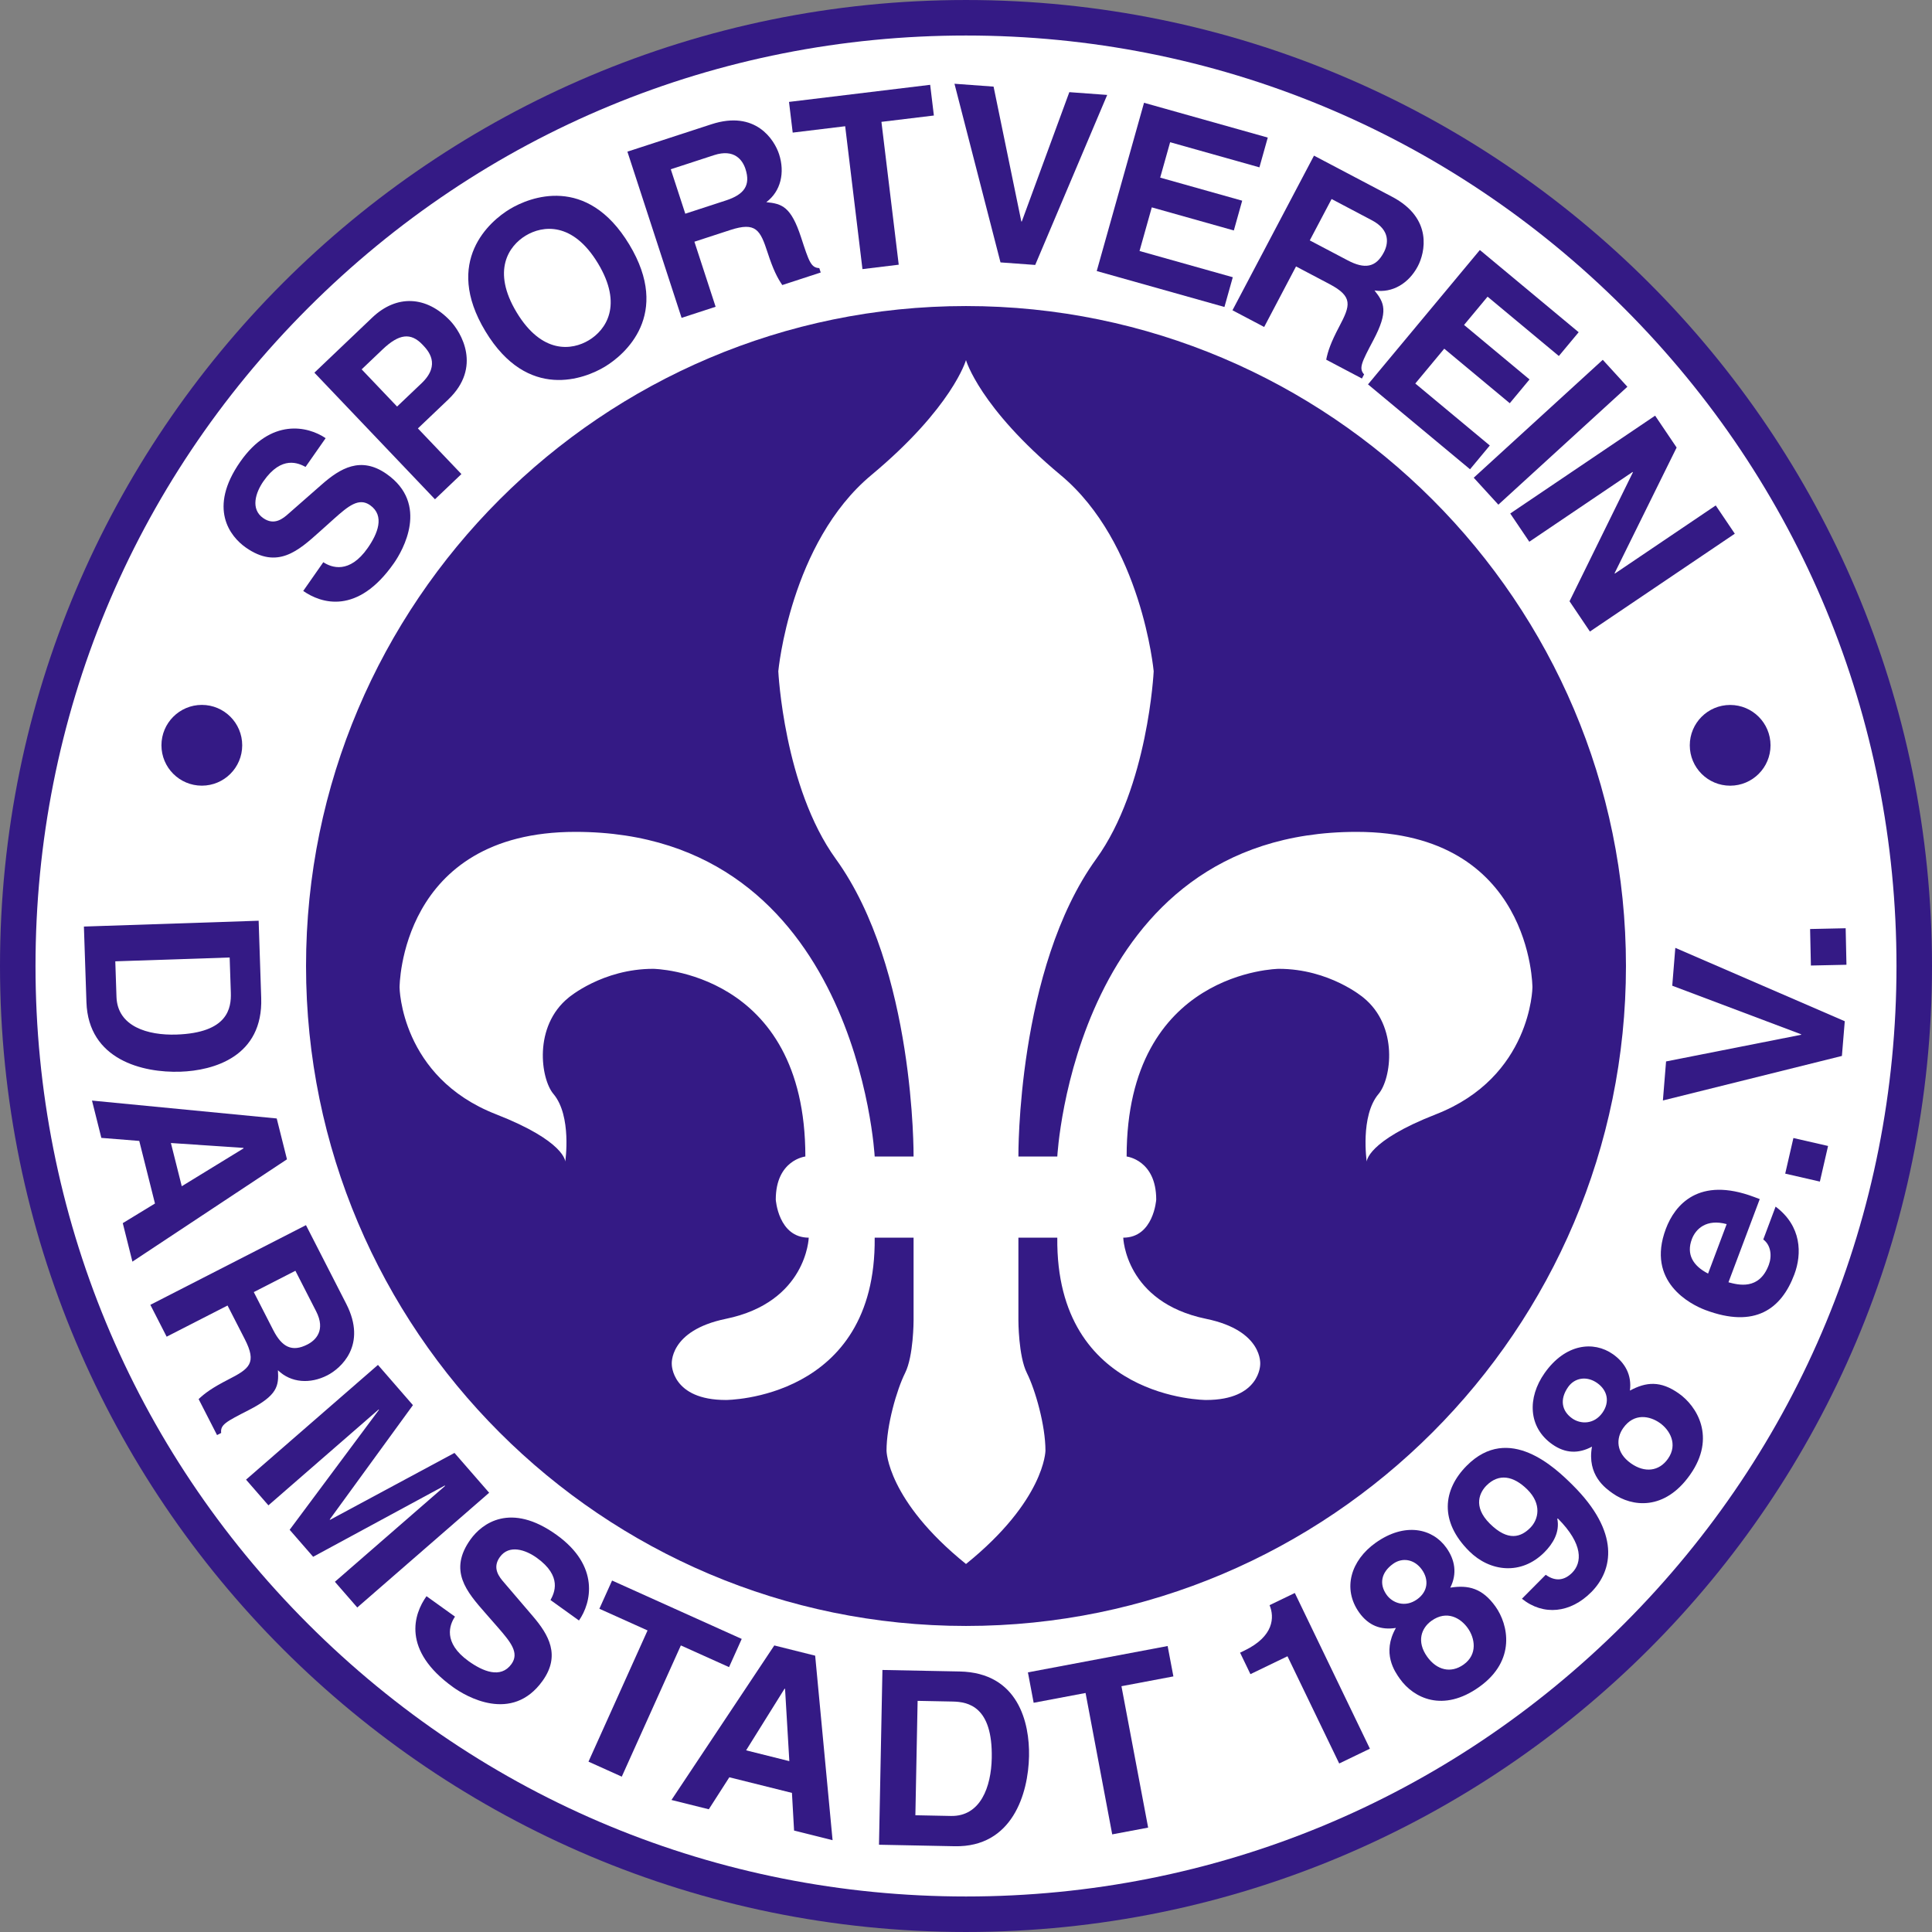 <?xml version="1.0" encoding="utf-8"?>
<!-- Generator: Adobe Illustrator 16.0.3, SVG Export Plug-In . SVG Version: 6.00 Build 0)  -->
<!DOCTYPE svg PUBLIC "-//W3C//DTD SVG 1.1//EN" "http://www.w3.org/Graphics/SVG/1.1/DTD/svg11.dtd">
<svg version="1.1" id="Darmstadt" xmlns="http://www.w3.org/2000/svg" xmlns:xlink="http://www.w3.org/1999/xlink" x="0px" y="0px"
	 width="400px" height="400px" viewBox="0 0 400 400" enable-background="new 0 0 400 400" xml:space="preserve">
<rect x="0" y="0" width="400" height="400" fill="#808080" stroke="none"/>
<g>
	<g>
		<path fill="#341A85" d="M400,200c0,110.458-89.541,199.999-200.001,199.999C89.541,399.999,0,310.458,0,200
			S89.541,0.001,199.999,0.001C310.459,0.001,400,89.542,400,200z"/>
	</g>
	<g>
		<path fill="#FFFFFF" d="M199.999,392.647c-51.459,0-99.837-20.038-136.223-56.424C27.39,299.836,7.352,251.458,7.352,200
			S27.39,100.164,63.776,63.778C100.162,27.392,148.54,7.353,199.999,7.353s99.838,20.039,136.225,56.424
			c36.386,36.386,56.425,84.764,56.425,136.223c0,51.458-20.039,99.836-56.425,136.223
			C299.837,372.609,251.458,392.647,199.999,392.647z M199.999,63.364c-75.342,0-136.637,61.295-136.637,136.636
			s61.295,136.636,136.637,136.636c75.343,0,136.639-61.295,136.639-136.636S275.342,63.364,199.999,63.364z"/>
	</g>
	<g>
		<path fill="#341A85" d="M66.939,116.399c1.68,1.116,5.399,2.483,9.184-2.932c2.051-2.932,3.626-6.684,0.487-8.883
			c-2.314-1.614-4.491,0.181-7.428,2.801l-2.97,2.664c-4.463,4.009-8.774,7.888-15.299,3.326c-3.309-2.314-7.893-8.161-1.16-17.788
			c6.351-9.091,14.003-7.368,17.667-4.868l-4.157,5.951c-1.439-0.76-4.923-2.456-8.708,2.954c-1.646,2.357-2.741,5.771-0.055,7.646
			c2.313,1.619,4.135,0.066,5.294-0.974l6.827-5.989c3.823-3.353,8.073-5.918,13.406-2.188c8.921,6.236,3.353,15.874,1.532,18.477
			c-7.565,10.825-15.102,8.32-18.778,5.754L66.939,116.399z"/>
	</g>
	<g>
		<path fill="#341A85" d="M82.211,84.171l-7.335-7.701l4.343-4.135c3.397-3.233,5.831-3.534,8.26-0.974
			c1.116,1.165,3.895,4.086-0.191,7.98L82.211,84.171z M86.521,88.7l6.279-5.979C99.846,76.01,95.459,68.773,93.2,66.4
			c-4.901-5.147-11.06-5.476-16.136-0.646L65.091,77.159l24.964,26.211l5.475-5.218L86.521,88.7z"/>
	</g>
	<g>
		<path fill="#341A85" d="M106.973,64.688c-5.234-8.675-1.619-13.8,1.876-15.912s9.72-2.926,14.955,5.749
			c5.24,8.675,1.619,13.8-1.876,15.912S112.213,73.357,106.973,64.688z M100.502,68.593c8.779,14.544,20.638,9.796,24.735,7.324
			c4.102-2.478,13.822-10.759,5.043-25.303c-8.785-14.539-20.638-9.796-24.74-7.319C101.443,45.768,91.724,54.054,100.502,68.593z"
			/>
	</g>
	<g>
		<path fill="#341A85" d="M141.882,44.247l-3.003-9.201l8.965-2.926c4.217-1.373,5.908,1.045,6.498,2.866
			c1.11,3.402-0.29,5.29-4.025,6.509L141.882,44.247z M141.116,65.809l7.045-2.297l-4.392-13.467l7.428-2.423
			c5.322-1.734,6.203-0.005,7.735,4.693c1.153,3.544,2.023,5.224,3.03,6.701l7.958-2.599l-0.295-0.908
			c-1.724-0.077-2.128-1.324-3.769-6.356c-2.096-6.421-3.972-6.974-7.204-7.297c3.024-2.259,3.878-6.148,2.647-9.933
			c-0.969-2.97-4.852-9.178-14.003-6.197l-17.399,5.672L141.116,65.809z"/>
	</g>
	<g>
		<path fill="#341A85" d="M186.072,54.804l-7.51,0.914l-3.577-29.581l-10.863,1.318l-0.766-6.356l29.226-3.539l0.766,6.356
			l-10.857,1.313L186.072,54.804z"/>
	</g>
	<g>
		<path fill="#341A85" d="M221.392,19.08l7.841,0.575l-14.903,35.198l-7.188-0.525l-9.528-36.987l8.096,0.591l5.743,27.918
			l0.099,0.005L221.392,19.08z"/>
	</g>
	<g>
		<path fill="#341A85" d="M260.749,34.647l-18.487-5.202l-2.058,7.33l16.979,4.775l-1.729,6.165l-16.989-4.781l-2.538,9.031
			l19.309,5.432l-1.729,6.159l-26.44-7.439l9.791-34.837l25.62,7.204L260.749,34.647z"/>
	</g>
	<g>
		<path fill="#341A85" d="M271.175,49.771l4.518-8.566l8.337,4.398c3.927,2.067,3.369,4.966,2.472,6.657
			c-1.663,3.167-3.993,3.479-7.472,1.646L271.175,49.771z M255.17,64.239l6.563,3.457l6.597-12.531l6.914,3.643
			c4.956,2.609,4.332,4.447,2.024,8.817c-1.74,3.298-2.342,5.087-2.691,6.843l7.395,3.9l0.449-0.848
			c-1.138-1.286-0.536-2.445,1.937-7.127c3.15-5.979,2.242-7.712,0.219-10.256c3.73,0.596,7.11-1.493,8.97-5.016
			c1.455-2.768,3.206-9.879-5.306-14.37l-16.19-8.527L255.17,64.239z"/>
	</g>
	<g>
		<path fill="#341A85" d="M322.744,73.708l-14.758-12.285l-4.868,5.853l13.555,11.284l-4.092,4.923l-13.565-11.29l-5.994,7.209
			l15.425,12.833l-4.092,4.923L283.23,79.582l23.159-27.82l20.457,17.022L322.744,73.708z"/>
	</g>
	<g>
		<path fill="#341A85" d="M310.219,104.486l-5.099-5.579l26.715-24.412l5.098,5.579L310.219,104.486z"/>
	</g>
	<g>
		<path fill="#341A85" d="M355.224,104.645l3.949,5.853l-29.996,20.254l-4.223-6.268l13.116-26.682l-0.055-0.087l-21.387,14.446
			l-3.949-5.847l29.996-20.255l4.453,6.597l-12.844,26.015l0.055,0.082L355.224,104.645z"/>
	</g>
	<g>
		<path fill="#341A85" d="M47.549,198.239l0.241,7.253c0.109,3.228-0.58,8.342-11.257,8.703c-5.945,0.197-12.214-1.663-12.417-7.806
			l-0.246-7.357L47.549,198.239z M17.372,191.833l0.525,15.666c0.399,11.941,11.689,14.643,19.445,14.386
			c6.854-0.229,17.148-3.096,16.738-15.288l-0.53-15.972L17.372,191.833z"/>
	</g>
	<g>
		<path fill="#341A85" d="M50.399,237.66l0.027,0.099l-12.794,7.838l-2.248-8.949L50.399,237.66z M28.832,236.216l3.254,12.958
			l-6.667,4.064l1.996,7.97l31.999-21.185l-2.122-8.457l-38.245-3.703l1.937,7.724L28.832,236.216z"/>
	</g>
	<g>
		<path fill="#341A85" d="M52.543,267.514l8.615-4.414l4.294,8.391c2.023,3.949-0.099,6-1.805,6.87
			c-3.184,1.63-5.268,0.547-7.062-2.954L52.543,267.514z M31.129,270.151l3.375,6.597l12.608-6.455l3.561,6.952
			c2.555,4.983,0.985,6.127-3.413,8.375c-3.32,1.701-4.841,2.822-6.137,4.047l3.813,7.45l0.854-0.438
			c-0.197-1.712,0.968-2.309,5.683-4.721c6.011-3.079,6.263-5.016,6.071-8.265c2.713,2.637,6.679,2.872,10.223,1.056
			c2.784-1.428,8.309-6.235,3.917-14.807l-8.336-16.289L31.129,270.151z"/>
	</g>
	<g>
		<path fill="#341A85" d="M73.968,332.813l-4.633-5.322l22.82-19.85l-0.066-0.077l-27.256,14.752l-4.863-5.59l18.488-24.833
			l-0.065-0.076l-22.82,19.85l-4.633-5.322l27.311-23.755l7.242,8.33l-17.224,23.668l0.065,0.076l25.763-13.854l7.177,8.248
			L73.968,332.813z"/>
	</g>
	<g>
		<path fill="#341A85" d="M94.201,334.706c-1.132,1.663-2.549,5.366,2.817,9.217c2.91,2.084,6.646,3.708,8.878,0.596
			c1.646-2.292-0.126-4.49-2.708-7.466l-2.625-2.998c-3.96-4.513-7.783-8.872-3.14-15.343c2.352-3.276,8.26-7.789,17.799-0.94
			c9.015,6.465,7.198,14.096,4.649,17.733l-5.896-4.234c0.777-1.428,2.521-4.896-2.844-8.746c-2.335-1.674-5.738-2.812-7.647-0.147
			c-1.646,2.292-0.115,4.135,0.908,5.306l5.902,6.903c3.309,3.861,5.82,8.145,2.029,13.428c-6.345,8.851-15.917,3.162-18.494,1.308
			c-10.731-7.696-8.139-15.206-5.524-18.849L94.201,334.706z"/>
	</g>
	<g>
		<path fill="#341A85" d="M128.732,367.836l-6.892-3.107l12.23-27.163l-9.977-4.49l2.631-5.842l26.841,12.088l-2.625,5.837
			l-9.977-4.491L128.732,367.836z"/>
	</g>
	<g>
		<path fill="#341A85" d="M162.438,349.622l0.099,0.027l0.886,14.977l-8.949-2.237L162.438,349.622z M151,367.967l12.964,3.232
			l0.442,7.801l7.97,1.99l-3.604-38.201l-8.462-2.116l-21.289,31.993l7.729,1.925L151,367.967z"/>
	</g>
	<g>
		<path fill="#341A85" d="M189.983,352.143l7.259,0.143c3.227,0.065,8.298,1.018,8.09,11.705c-0.12,5.946-2.309,12.104-8.457,11.984
			l-7.356-0.147L189.983,352.143z M181.986,381.932l15.677,0.312c11.94,0.235,15.239-10.896,15.386-18.657
			c0.138-6.854-2.177-17.285-14.374-17.525l-15.978-0.313L181.986,381.932z"/>
	</g>
	<g>
		<path fill="#341A85" d="M237.71,378.387l-7.438,1.4l-5.517-29.274l-10.748,2.029l-1.188-6.296l28.928-5.453l1.192,6.29
			l-10.754,2.029L237.71,378.387z"/>
	</g>
	<g>
		<path fill="#341A85" d="M256.745,342.167l0.908-0.438c6.126-2.959,6.225-6.925,5.196-9.397l5.229-2.521l15.545,32.239
			l-6.355,3.063l-10.71-22.201l-7.669,3.703L256.745,342.167z"/>
	</g>
	<g>
		<path fill="#341A85" d="M293.394,331.128c-2.462,1.756-5.087,0.776-6.313-0.946c-1.521-2.134-1.226-4.578,1.367-6.422
			c1.849-1.318,4.354-1.007,5.94,1.215C295.876,327.064,295.646,329.52,293.394,331.128z M309.628,332.622
			c-2.702-3.779-5.579-4.513-9.364-3.917c1.466-2.898,0.974-5.765-0.821-8.27c-2.866-4.021-8.609-5.312-14.647-1.007
			c-5.087,3.627-6.925,9.463-3.392,14.43c1.937,2.707,4.485,3.676,7.603,3.188c-2.975,5.213-0.219,9.069,0.832,10.546
			c2.844,3.982,8.916,7.023,16.42,1.668C313.971,343.758,312.253,336.314,309.628,332.622z M303.884,337.08
			c1.444,2.013,2.134,5.415-0.864,7.554c-2.625,1.87-5.546,1.165-7.537-1.625c-2.253-3.161-1.203-5.945,0.887-7.438
			C299.574,333.284,302.43,335.028,303.884,337.08z"/>
	</g>
	<g>
		<path fill="#341A85" d="M308.446,315.446c-3.644-3.621-1.98-6.585-0.7-7.871c2.56-2.576,5.59-2.051,8.489,0.826
			c2.997,2.986,2.33,6.159,0.591,7.915C314.944,318.208,312.275,319.253,308.446,315.446z M315.098,331.002
			c4.463,3.588,10.054,2.965,14.353-1.362c4.551-4.578,5.984-12.389-3.84-22.158c-3.577-3.556-13.193-12.826-21.934-4.031
			c-4.945,4.973-5.711,11.53,0.514,17.717c4.256,4.229,10.743,5.06,15.578,0.197c1.707-1.718,3.228-4.108,2.647-6.958h0.143
			c5.295,5.328,4.988,9.146,2.932,11.219c-1.531,1.537-3.381,1.898-5.426,0.443l-0.033-0.033L315.098,331.002z"/>
	</g>
	<g>
		<path fill="#341A85" d="M331.78,292.473c-1.739,2.478-4.54,2.417-6.269,1.197c-2.144-1.504-2.669-3.91-0.842-6.509
			c1.302-1.854,3.773-2.391,6.006-0.826C332.775,287.813,333.366,290.208,331.78,292.473z M347.577,288.497
			c-3.785-2.67-6.75-2.407-10.119-0.591c0.416-3.222-1.007-5.76-3.512-7.532c-4.048-2.839-9.89-2.149-14.156,3.911
			c-3.599,5.114-3.401,11.229,1.587,14.741c2.713,1.914,5.447,1.98,8.227,0.486c-1.072,5.902,2.801,8.626,4.288,9.671
			c3.993,2.817,10.731,3.671,16.038-3.872C355.377,297.56,351.297,291.106,347.577,288.497z M343.649,294.606
			c2.024,1.422,3.808,4.403,1.686,7.412c-1.85,2.642-4.836,2.942-7.647,0.968c-3.172-2.231-3.106-5.207-1.63-7.313
			C338.322,292.457,341.593,293.157,343.649,294.606z"/>
	</g>
	<g>
		<path fill="#341A85" d="M353.638,263.68c-3.161-1.619-4.529-4.016-3.358-7.128c0.799-2.122,3.009-4.255,7.209-3.112
			L353.638,263.68z M365.069,256.619c1.598,1.192,1.827,3.435,1.138,5.272c-2.002,5.333-6.389,4.113-8.347,3.594l6.477-17.225
			l-1.182-0.443c-11.465-4.31-16.398,1.646-18.258,6.602c-4.136,10.994,5.152,15.665,8.172,16.804
			c10.326,3.883,15.764-0.269,18.422-7.347c1.619-4.294,1.521-10.037-3.872-14.057L365.069,256.619z"/>
	</g>
	<g>
		<path fill="#341A85" d="M378.481,237.261l-1.695,7.373l-7.177-1.646l1.696-7.373L378.481,237.261z"/>
	</g>
	<g>
		<path fill="#341A85" d="M346.221,204.081l0.635-7.838l35.083,15.19l-0.591,7.188l-37.063,9.222l0.656-8.084l27.962-5.52
			l0.011-0.098L346.221,204.081z"/>
	</g>
	<g>
		<path fill="#341A85" d="M382.125,192.184l0.164,7.56l-7.362,0.159l-0.165-7.56L382.125,192.184z"/>
	</g>
	<g>
		<path fill="#341A85" d="M50.147,154.305c0,4.617-3.742,8.358-8.358,8.358c-4.617,0-8.363-3.741-8.363-8.358
			s3.747-8.363,8.363-8.363C46.406,145.942,50.147,149.688,50.147,154.305z"/>
	</g>
	<g>
		<circle fill="#341A85" cx="358.21" cy="154.311" r="8.358"/>
	</g>
	<g>
		<path fill="#FFFFFF" d="M199.999,323.809c16.339-13.188,16.452-23.454,16.452-23.454c0-5.251-2.1-12.603-3.851-16.104
			c-1.75-3.5-1.75-10.852-1.75-10.852v-17.153h8.052c-0.351,33.606,30.809,33.606,30.809,33.606c11.202,0,11.202-7.352,11.202-7.352
			s0.7-7.001-11.202-9.452c-16.748-3.445-17.153-16.803-17.153-16.803c6.302,0,6.826-7.877,6.826-7.877
			c0-8.227-6.126-8.927-6.126-8.927c0-38.507,31.506-38.857,31.506-38.857c10.503,0,17.504,5.951,17.504,5.951
			c7.352,5.951,5.787,16.836,3.15,19.954c-3.851,4.551-2.45,14.003-2.45,14.003s0-4.201,14.353-9.802
			c19.735-7.707,19.954-26.255,19.954-26.255s0-32.206-36.407-32.206c-58.465,0-61.965,67.213-61.965,67.213h-8.052
			c0,0-0.351-38.857,16.106-61.612c10.753-14.873,11.902-38.858,11.902-38.858s-2.451-26.605-19.257-40.608
			c-16.804-14.002-19.604-23.805-19.604-23.805s-2.801,9.802-19.604,23.805c-16.803,14.003-19.254,40.608-19.254,40.608
			s1.149,23.985,11.902,38.858c16.453,22.754,16.104,61.612,16.104,61.612h-8.052c0,0-3.501-67.213-61.962-67.213
			c-36.407,0-36.407,32.206-36.407,32.206s0.213,18.548,19.954,26.255c14.353,5.601,14.353,9.802,14.353,9.802
			s1.4-9.452-2.45-14.003c-2.637-3.118-4.201-14.002,3.15-19.954c0,0,7.001-5.951,17.503-5.951c0,0,31.506,0.35,31.506,38.857
			c0,0-6.126,0.7-6.126,8.927c0,0,0.524,7.877,6.826,7.877c0,0-0.41,13.357-17.153,16.803c-11.902,2.451-11.202,9.452-11.202,9.452
			s0,7.352,11.202,7.352c0,0,31.156,0,30.806-33.606h8.052V273.4c0,0,0,7.352-1.75,10.852c-1.751,3.501-3.852,10.853-3.852,16.104
			C183.545,300.355,183.66,310.622,199.999,323.809z"/>
	</g>
</g>
</svg>

